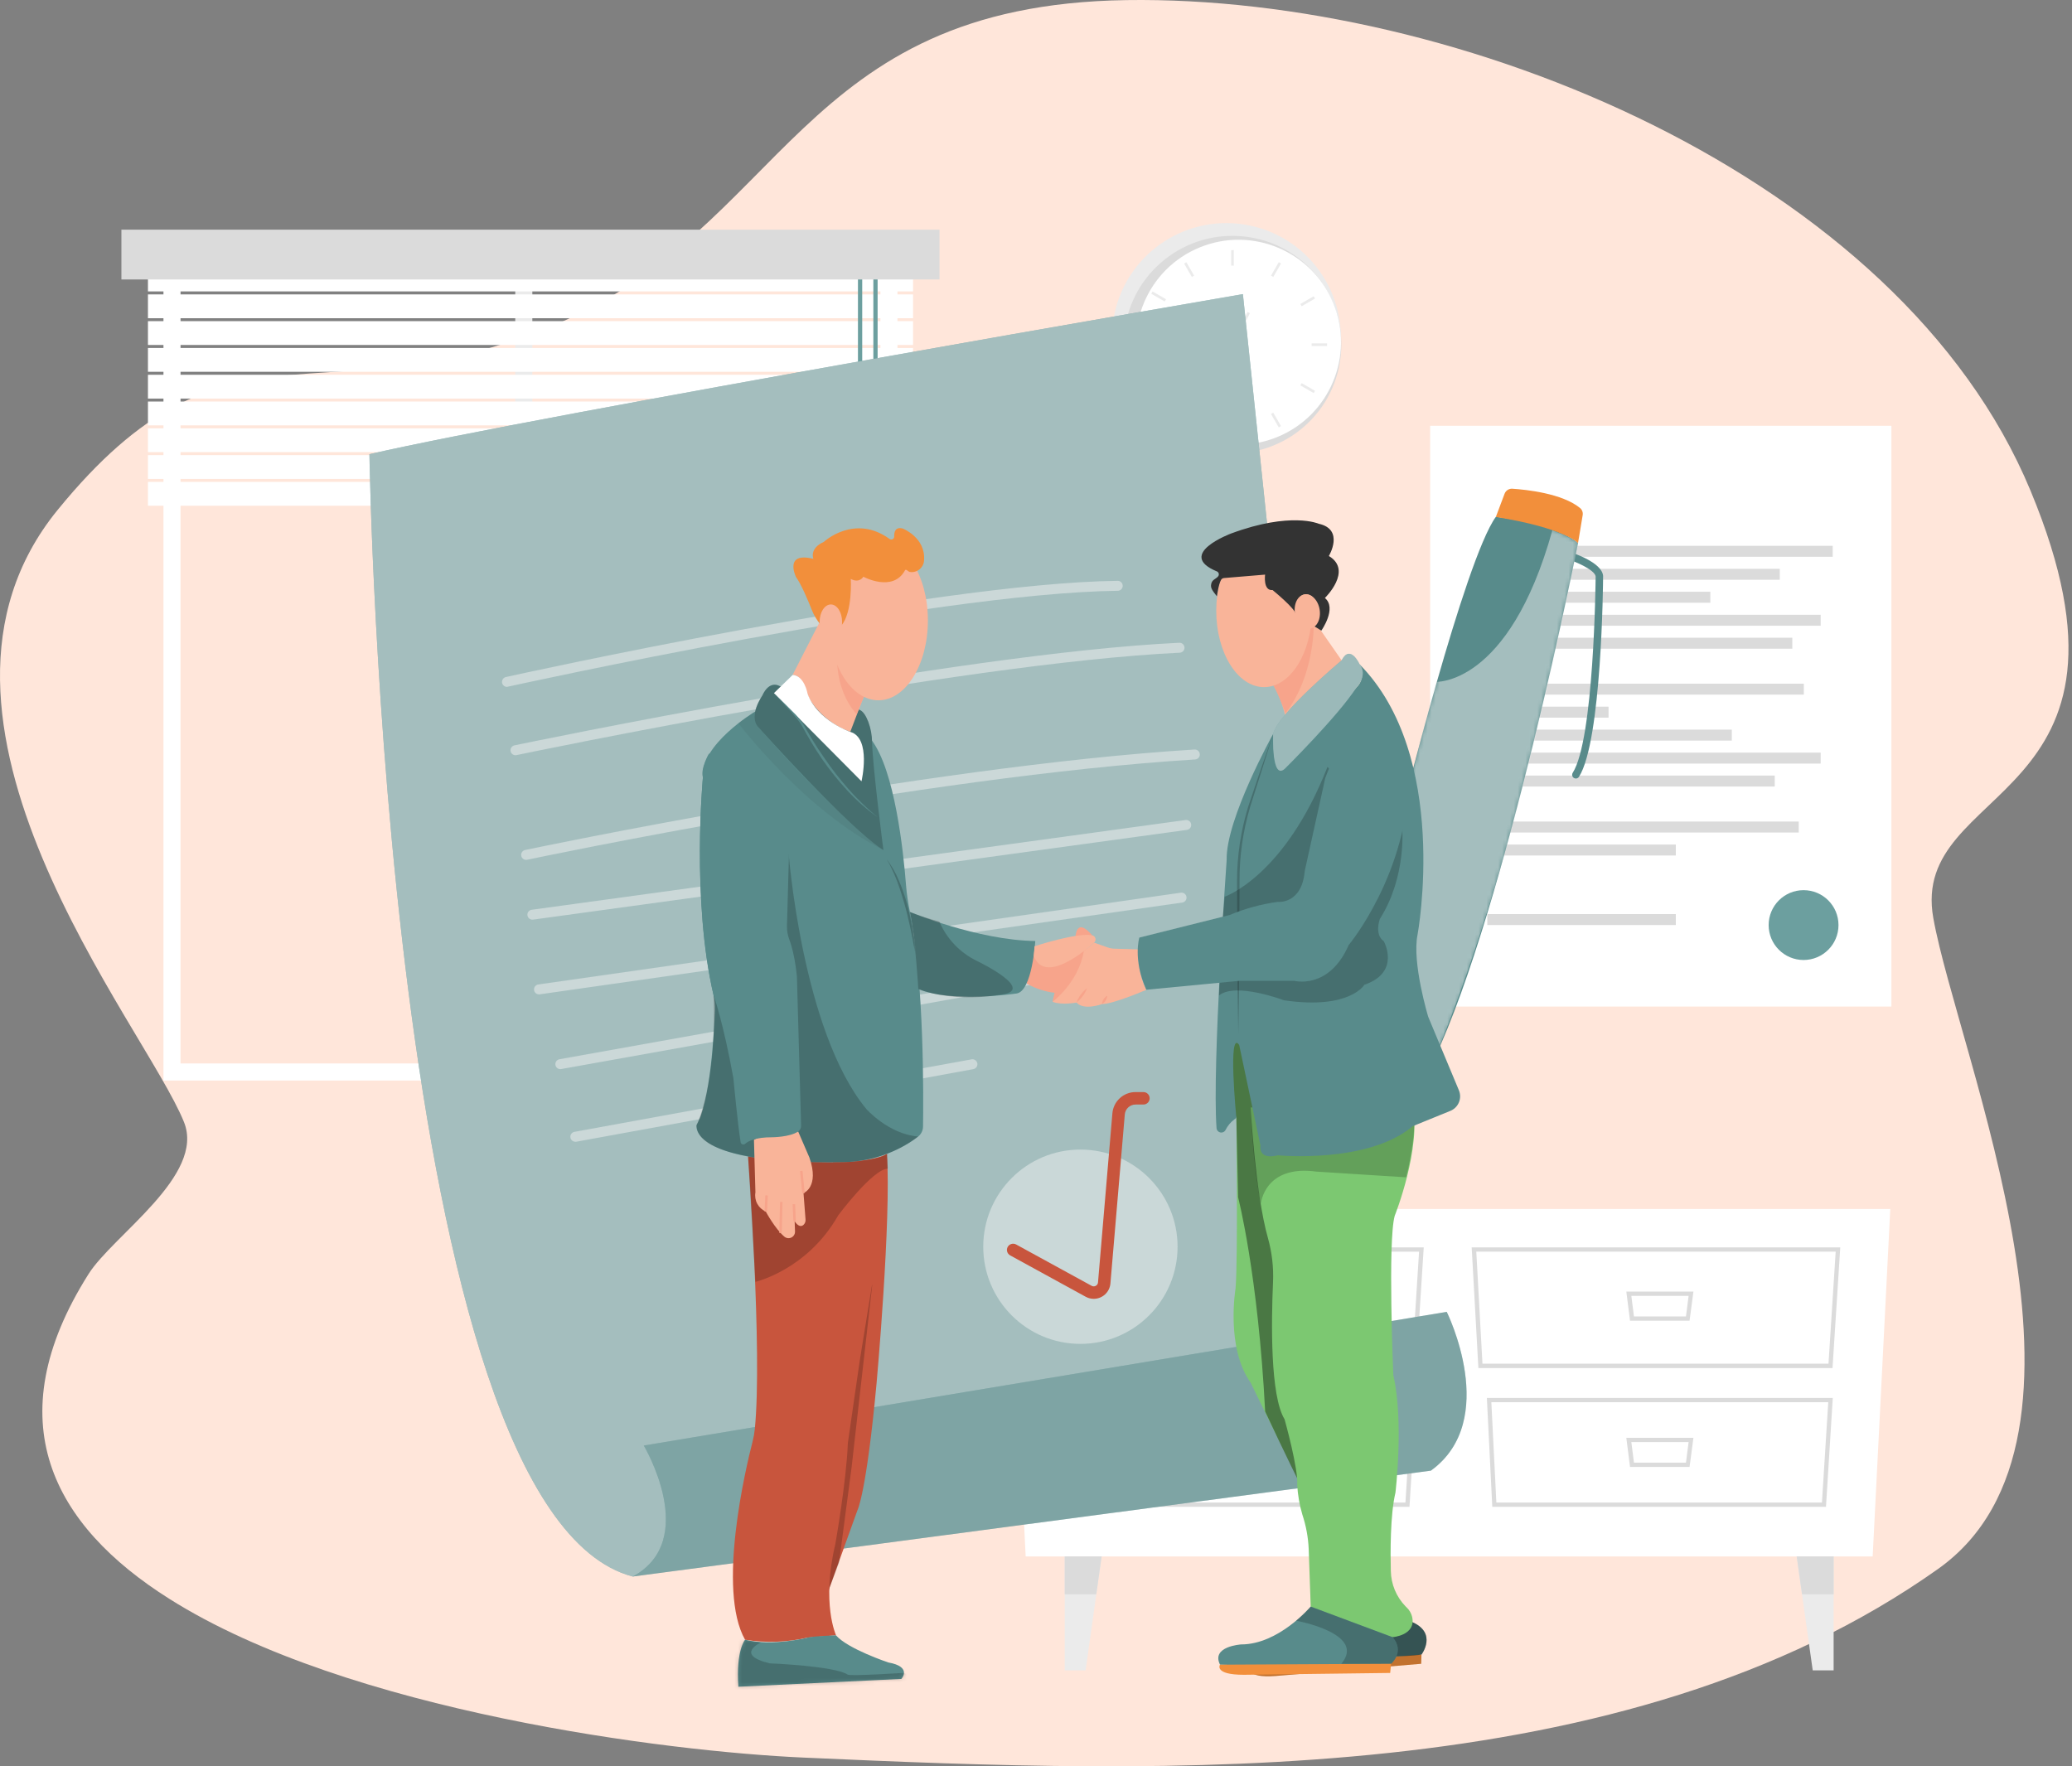 <?xml version="1.0" encoding="UTF-8"?> <svg xmlns="http://www.w3.org/2000/svg" width="529" height="451" viewBox="0 0 529 451" fill="none"><rect x="0" y="0" width="529" height="451" fill="#808080" stroke="none"/> <path d="M43.254 408.249C89.01 437.146 170.786 447.241 205.006 448.765C298.056 452.927 414.678 457.445 494.833 400.585C541.976 367.101 499.793 269.127 493.589 234.4C487.385 199.673 551.904 205.881 518.404 125.267C484.905 44.654 371.994 -1.212 287.634 0.024C203.275 1.26 200.788 58.313 141.23 83.117C81.673 107.921 58.101 76.936 14.681 130.246C-28.738 183.556 37.009 261.697 46.971 286.501C52.467 300.146 28.848 315.385 22.596 325.321C-1.058 362.761 13.5 389.495 43.254 408.249Z" fill="#FFE6DA"></path> <path d="M341.947 90.836C344.52 74.911 333.697 59.916 317.772 57.342C301.848 54.769 286.852 65.592 284.279 81.516C281.705 97.441 292.528 112.436 308.453 115.01C324.377 117.583 339.373 106.76 341.947 90.836Z" fill="#EBEBEB"></path> <path d="M342.081 92.495C344.559 77.35 334.289 63.063 319.143 60.586C303.998 58.108 289.711 68.378 287.234 83.523C284.756 98.669 295.026 112.956 310.172 115.433C325.317 117.911 339.604 107.641 342.081 92.495Z" fill="#DBDBDB"></path> <path d="M326.101 111.587C339.472 106.122 345.881 90.853 340.417 77.482C334.952 64.111 319.682 57.702 306.311 63.166C292.94 68.631 286.531 83.901 291.996 97.272C297.461 110.643 312.73 117.052 326.101 111.587Z" fill="white"></path> <path d="M315.002 63.862H314.335V67.815H315.002V63.862Z" fill="#EBEBEB"></path> <path d="M302.895 66.959L302.317 67.292L304.293 70.716L304.871 70.382L302.895 66.959Z" fill="#EBEBEB"></path> <path d="M294.26 74.429L293.927 75.007L297.365 76.983L297.698 76.405L294.26 74.429Z" fill="#EBEBEB"></path> <path d="M294.484 87.679H290.531V88.346H294.484V87.679Z" fill="#EBEBEB"></path> <path d="M297.028 97.838L293.604 99.815L293.938 100.392L297.361 98.415L297.028 97.838Z" fill="#EBEBEB"></path> <path d="M304.286 105.323L302.311 108.748L302.889 109.081L304.864 105.656L304.286 105.323Z" fill="#EBEBEB"></path> <path d="M315.002 108.209H314.335V112.163H315.002V108.209Z" fill="#EBEBEB"></path> <path d="M325.071 105.364L324.493 105.698L326.47 109.121L327.047 108.788L325.071 105.364Z" fill="#EBEBEB"></path> <path d="M332.322 97.823L331.988 98.401L335.401 100.372L335.734 99.794L332.322 97.823Z" fill="#EBEBEB"></path> <path d="M338.819 87.679H334.866V88.346H338.819V87.679Z" fill="#EBEBEB"></path> <path d="M335.403 75.642L331.99 77.612L332.324 78.19L335.737 76.219L335.403 75.642Z" fill="#EBEBEB"></path> <path d="M326.48 66.949L324.505 70.374L325.083 70.707L327.058 67.282L326.48 66.949Z" fill="#EBEBEB"></path> <path d="M318.527 79.652L307.105 102.108L307.7 102.41L319.122 79.955L318.527 79.652Z" fill="#EBEBEB"></path> <path d="M313.337 79.061L312.473 79.234L317.343 103.56L318.207 103.387L313.337 79.061Z" fill="#DBDBDB"></path> <path d="M229.129 275.899H41.734V59.493H229.129V275.899ZM46.091 271.536H224.778V63.862H46.091V271.536Z" fill="white"></path> <path d="M135.912 65.007H131.549V273.721H135.912V65.007Z" fill="#EBEBEB"></path> <path d="M233.106 68.323H37.775V74.406H233.106V68.323Z" fill="white"></path> <path d="M233.106 75.171H37.775V81.254H233.106V75.171Z" fill="white"></path> <path d="M233.106 82H37.775V88.083H233.106V82Z" fill="white"></path> <path d="M233.106 88.848H37.775V94.93H233.106V88.848Z" fill="white"></path> <path d="M233.106 95.689H37.775V101.772H233.106V95.689Z" fill="white"></path> <path d="M233.106 102.524H37.775V108.607H233.106V102.524Z" fill="white"></path> <path d="M233.106 109.366H37.775V115.449H233.106V109.366Z" fill="white"></path> <path d="M233.106 116.208H37.775V122.29H233.106V116.208Z" fill="white"></path> <path d="M233.106 123.043H37.775V129.126H233.106V123.043Z" fill="white"></path> <path d="M220.133 67.093H219.044V207.234H220.133V67.093Z" fill="#6C9F9F"></path> <path d="M221.522 212.319H217.649L218.616 206.75H220.549L221.522 212.319Z" fill="#6C9F9F"></path> <path d="M224.062 67.093H222.973V269.823H224.062V67.093Z" fill="#6C9F9F"></path> <path d="M225.451 273.917H221.59L222.55 268.348H224.49L225.451 273.917Z" fill="#6C9F9F"></path> <path d="M239.868 58.642H30.995V71.359H239.868V58.642Z" fill="#DBDBDB"></path> <path d="M482.888 108.724H365.132V257.009H482.888V108.724Z" fill="white"></path> <path d="M467.908 139.364H379.721V142.166H467.908V139.364Z" fill="#DBDBDB"></path> <path d="M454.39 145.232H379.721V148.035H454.39V145.232Z" fill="#DBDBDB"></path> <path d="M436.668 151.094H379.721V153.897H436.668V151.094Z" fill="#DBDBDB"></path> <path d="M464.83 156.969H379.721V159.771H464.83V156.969Z" fill="#DBDBDB"></path> <path d="M457.591 162.831H379.721V165.634H457.591V162.831Z" fill="#DBDBDB"></path> <path d="M460.528 174.562H379.721V177.365H460.528V174.562Z" fill="#DBDBDB"></path> <path d="M410.679 180.437H379.721V183.24H410.679V180.437Z" fill="#DBDBDB"></path> <path d="M442.145 186.299H379.721V189.102H442.145V186.299Z" fill="#DBDBDB"></path> <path d="M464.83 192.168H379.721V194.97H464.83V192.168Z" fill="#DBDBDB"></path> <path d="M453.105 198.03H379.721V200.833H453.105V198.03Z" fill="#DBDBDB"></path> <path d="M459.237 209.767H379.721V212.57H459.237V209.767Z" fill="#DBDBDB"></path> <path d="M427.856 215.635H379.721V218.438H427.856V215.635Z" fill="#DBDBDB"></path> <path d="M427.856 233.394H379.721V236.197H427.856V233.394Z" fill="#DBDBDB"></path> <path d="M460.467 245.119C465.391 245.119 469.383 241.127 469.383 236.203C469.383 231.279 465.391 227.287 460.467 227.287C455.543 227.287 451.551 231.279 451.551 236.203C451.551 241.127 455.543 245.119 460.467 245.119Z" fill="#6C9F9F"></path> <path d="M261.867 397.412H478.109L482.607 308.693H257.37L261.867 397.412Z" fill="white"></path> <path d="M467.859 349.308H377.445L375.731 318.503H469.836L467.859 349.308ZM378.485 348.194H466.831L468.667 319.58H376.912L378.485 348.194Z" fill="#DBDBDB"></path> <path d="M466.188 384.739H380.994L379.611 356.938H467.926L466.188 384.739ZM382.034 383.644H465.16L466.769 358.028H380.755L382.034 383.644Z" fill="#DBDBDB"></path> <path d="M431.357 337.222H416.162L415.214 329.793H432.348L431.357 337.222ZM417.166 336.133H430.439L431.118 330.882H416.493L417.166 336.133Z" fill="#DBDBDB"></path> <path d="M431.357 374.557H416.162L415.214 367.122H432.348L431.357 374.557ZM417.166 373.461H430.439L431.118 368.211H416.493L417.166 373.461Z" fill="#DBDBDB"></path> <path d="M361.522 349.308H271.09L269.401 318.503H363.493L361.522 349.308ZM272.179 348.213H360.494L362.299 319.598H270.606L272.179 348.213Z" fill="#DBDBDB"></path> <path d="M359.851 384.739H274.657L273.274 356.938H361.589L359.851 384.739ZM275.697 383.644H358.823L360.433 358.028H274.418L275.697 383.644Z" fill="#DBDBDB"></path> <path d="M325.02 337.222H309.825L308.877 329.793H326.011L325.02 337.222ZM310.829 336.133H324.096L324.769 330.882H310.144L310.829 336.133Z" fill="#DBDBDB"></path> <path d="M325.02 374.557H309.825L308.877 367.122H326.011L325.02 374.557ZM310.829 373.461H324.096L324.769 368.211H310.144L310.829 373.461Z" fill="#DBDBDB"></path> <path d="M281.26 397.413L279.895 407.081L277.166 426.498H271.83V397.413H281.26Z" fill="#EBEBEB"></path> <path d="M281.26 397.413L279.895 407.081H271.83V397.413H281.26Z" fill="#DBDBDB"></path> <path d="M458.71 397.413L460.069 407.081L462.804 426.498H468.14V397.413H458.71Z" fill="#EBEBEB"></path> <path d="M458.71 397.413L460.069 407.081H468.14V397.413H458.71Z" fill="#DBDBDB"></path> <path d="M94.318 115.963C94.318 115.963 98.449 386.049 161.552 402.541L346.695 353.989L317.322 75.097C317.322 75.097 138.054 105.927 94.318 115.963Z" fill="#588B8B"></path> <path opacity="0.5" d="M94.318 115.963C94.318 115.963 98.449 386.049 161.552 402.541L346.695 353.989L317.322 75.097C317.322 75.097 138.054 105.927 94.318 115.963Z" fill="#F1F2F2"></path> <g opacity="0.5"> <path d="M143.072 272.986C142.752 272.989 142.442 272.872 142.205 272.657C141.968 272.442 141.821 272.146 141.792 271.827C141.764 271.509 141.856 271.191 142.051 270.937C142.246 270.684 142.53 270.513 142.845 270.459L300.97 242.108C301.294 242.067 301.621 242.152 301.884 242.345C302.147 242.539 302.326 242.826 302.383 243.147C302.441 243.468 302.372 243.799 302.193 244.072C302.013 244.344 301.735 244.537 301.417 244.611L143.298 272.962C143.224 272.979 143.148 272.987 143.072 272.986Z" fill="#F1F2F2"></path> </g> <g opacity="0.5"> <path d="M134.345 219.552C134.028 219.556 133.721 219.441 133.484 219.23C133.247 219.019 133.097 218.727 133.064 218.412C133.031 218.096 133.117 217.779 133.306 217.524C133.494 217.269 133.771 217.093 134.082 217.031C135.086 216.817 235.303 195.699 304.93 191.378C305.099 191.363 305.271 191.381 305.433 191.433C305.595 191.484 305.746 191.568 305.875 191.679C306.004 191.79 306.11 191.925 306.186 192.078C306.262 192.23 306.307 192.396 306.318 192.566C306.328 192.736 306.305 192.907 306.248 193.067C306.192 193.228 306.104 193.376 305.989 193.502C305.875 193.628 305.736 193.73 305.581 193.801C305.427 193.873 305.259 193.912 305.089 193.918C235.646 198.202 135.612 219.307 134.609 219.522C134.522 219.541 134.434 219.551 134.345 219.552Z" fill="#F1F2F2"></path> </g> <g opacity="0.5"> <path d="M135.979 234.814C135.647 234.831 135.322 234.717 135.073 234.496C134.824 234.276 134.672 233.966 134.65 233.634C134.627 233.303 134.736 232.975 134.953 232.723C135.17 232.471 135.477 232.314 135.808 232.286L302.654 209.382C302.821 209.355 302.991 209.362 303.156 209.403C303.32 209.443 303.475 209.516 303.61 209.617C303.746 209.717 303.861 209.844 303.947 209.99C304.033 210.135 304.09 210.297 304.113 210.464C304.136 210.632 304.126 210.802 304.082 210.966C304.039 211.13 303.963 211.283 303.859 211.417C303.756 211.551 303.627 211.663 303.48 211.746C303.333 211.829 303.17 211.883 303.002 211.903L136.157 234.802C136.098 234.812 136.039 234.816 135.979 234.814Z" fill="#F1F2F2"></path> </g> <g opacity="0.5"> <path d="M137.619 253.9C137.296 253.902 136.985 253.781 136.747 253.562C136.51 253.343 136.365 253.042 136.342 252.719C136.319 252.397 136.419 252.078 136.622 251.827C136.825 251.576 137.116 251.411 137.436 251.367L301.558 227.923C301.881 227.897 302.202 227.995 302.455 228.197C302.708 228.399 302.875 228.69 302.921 229.011C302.967 229.332 302.889 229.658 302.703 229.923C302.517 230.189 302.236 230.373 301.919 230.438L137.797 253.888L137.619 253.9Z" fill="#F1F2F2"></path> </g> <g opacity="0.5"> <path d="M146.866 291.522C146.552 291.517 146.25 291.396 146.02 291.182C145.79 290.968 145.647 290.676 145.619 290.363C145.591 290.05 145.68 289.738 145.868 289.487C146.056 289.235 146.331 289.062 146.639 289.001L248.075 270.478C248.402 270.427 248.736 270.507 249.005 270.699C249.275 270.891 249.459 271.18 249.519 271.506C249.579 271.832 249.509 272.168 249.325 272.443C249.141 272.718 248.857 272.911 248.534 272.98L147.117 291.522C147.033 291.529 146.949 291.529 146.866 291.522Z" fill="#F1F2F2"></path> </g> <g opacity="0.5"> <path d="M131.622 192.835C131.305 192.838 130.998 192.723 130.761 192.512C130.524 192.301 130.374 192.01 130.341 191.694C130.308 191.378 130.394 191.062 130.583 190.806C130.771 190.551 131.048 190.375 131.359 190.313C132.479 190.081 243.895 166.815 301.136 164.116H301.197C301.52 164.13 301.825 164.267 302.051 164.498C302.277 164.729 302.406 165.037 302.413 165.36C302.42 165.683 302.304 165.997 302.089 166.237C301.873 166.478 301.574 166.628 301.252 166.656C244.219 169.348 132.969 192.571 131.879 192.804C131.795 192.823 131.709 192.833 131.622 192.835Z" fill="#F1F2F2"></path> </g> <path d="M365.328 375.499L161.552 402.541C178.76 393.221 164.361 369.098 164.361 369.098L369.361 334.958C369.361 334.958 383.111 362.605 365.328 375.499Z" fill="#588B8B"></path> <path opacity="0.25" d="M365.328 375.499L161.552 402.541C178.76 393.221 164.361 369.098 164.361 369.098L369.361 334.958C369.361 334.958 383.111 362.605 365.328 375.499Z" fill="#F1F2F2"></path> <g opacity="0.5"> <path d="M129.438 175.382C129.124 175.382 128.822 175.266 128.589 175.056C128.356 174.847 128.208 174.559 128.174 174.248C128.14 173.936 128.222 173.623 128.404 173.369C128.587 173.114 128.856 172.935 129.162 172.867C130.245 172.628 237.8 148.842 285.366 148.304C285.704 148.304 286.027 148.438 286.266 148.677C286.505 148.915 286.639 149.239 286.639 149.577C286.639 149.914 286.505 150.238 286.266 150.477C286.027 150.715 285.704 150.849 285.366 150.849C238.063 151.388 130.765 175.113 129.682 175.327C129.603 175.355 129.521 175.373 129.438 175.382Z" fill="#F1F2F2"></path> </g> <path d="M402.338 198.783C402.157 198.782 401.979 198.732 401.824 198.636C401.613 198.499 401.463 198.284 401.408 198.038C401.353 197.792 401.397 197.534 401.531 197.32C406.953 188.796 407.369 148.891 407.381 147.172C407.167 145.568 402.522 143.439 399.426 142.49C399.305 142.454 399.193 142.394 399.096 142.314C398.998 142.234 398.918 142.136 398.858 142.025C398.799 141.914 398.762 141.792 398.749 141.667C398.737 141.541 398.75 141.415 398.786 141.294C398.823 141.174 398.883 141.061 398.963 140.964C399.043 140.867 399.141 140.786 399.252 140.727C399.363 140.667 399.485 140.63 399.61 140.618C399.735 140.606 399.862 140.618 399.983 140.655C401.482 141.107 408.972 143.561 409.284 147.025C409.287 147.055 409.287 147.086 409.284 147.117C409.284 148.83 408.941 189.206 403.134 198.33C403.051 198.467 402.934 198.58 402.795 198.659C402.656 198.739 402.499 198.781 402.338 198.783Z" fill="#588B8B"></path> <path d="M357.624 208.463C357.624 208.463 373.92 142.986 381.9 131.971C381.9 131.971 396.586 133.464 402.883 138.647C402.883 138.647 384.617 231.338 366.081 270.594L346.45 225.61L357.624 208.463Z" fill="#588B8B"></path> <mask id="mask0_74_2533" style="mask-type:luminance" maskUnits="userSpaceOnUse" x="346" y="131" width="57" height="140"> <path d="M357.624 208.463C357.624 208.463 373.92 142.986 381.9 131.971C381.9 131.971 396.586 133.464 402.883 138.647C402.883 138.647 384.617 231.338 366.081 270.594L346.45 225.61L357.624 208.463Z" fill="white"></path> </mask> <g mask="url(#mask0_74_2533)"> <path opacity="0.5" d="M366.35 174.109C366.35 174.109 385.161 175.474 396.335 135.398C396.335 135.398 400.423 136.763 402.877 138.672C402.877 138.672 388.974 216.095 366.075 270.618L356.284 234.636L360.916 196.194L366.35 174.109Z" fill="#F1F2F2"></path> </g> <path d="M381.9 131.995L384.133 126.066C384.282 125.67 384.553 125.332 384.908 125.102C385.263 124.872 385.682 124.761 386.104 124.787C389.671 125.019 398.838 125.974 403.403 129.713C403.666 129.933 403.866 130.219 403.983 130.541C404.1 130.864 404.13 131.211 404.07 131.549L402.883 138.672C402.883 138.672 399.628 134.865 381.9 131.995Z" fill="#F28F3B"></path> <path d="M274.565 239.36C274.565 239.36 274.633 233.908 278.849 238.816L274.565 239.36Z" fill="#F7A48B"></path> <path d="M268.721 255.791L269.676 251.385L271.591 253.3C271.038 253.899 270.443 254.457 269.81 254.971C269.437 255.265 269.07 255.534 268.721 255.791Z" fill="#F7A48B"></path> <path d="M262.21 251.183C262.21 251.183 267.767 254.628 274.082 253.288C274.082 253.288 278.678 250.228 277.527 242.187L271.212 240.492L260.687 244.293L262.21 251.183Z" fill="#F7A48B"></path> <path d="M211.56 406.035L218.903 385.645C218.903 385.645 221.174 381.49 223.799 353.169C223.799 353.169 227.574 311.441 226.442 294.637C226.442 294.637 223.419 296.711 212.655 296.711L207.178 403.012L211.56 406.035Z" fill="#C8553D"></path> <path opacity="0.2" d="M222.697 328.055L217.416 374.691L214.204 399.046L211.56 406.035L210.428 388.662L217.227 331.451L222.697 328.055Z" fill="black"></path> <path d="M190.98 295.2C190.98 295.2 194.689 345.03 192.712 364.857C192.605 365.941 192.415 367.015 192.143 368.07C190.411 374.801 183.007 405.931 190.222 418.683C195.558 419.543 201.01 419.352 206.273 418.12L213.451 417.551C213.451 417.551 209.669 409.431 213.261 394.298C213.261 394.298 216.094 378.246 216.468 368.431L219.491 347.472L224.386 317.26L226.467 294.619C226.467 294.619 222.887 298.976 190.98 295.2Z" fill="#C8553D"></path> <path opacity="0.2" d="M190.98 295.2L192.865 327.296C192.865 327.296 206.083 324.279 214.014 310.303C214.014 310.303 222.887 298.413 226.663 298.413L226.479 294.637C226.479 294.637 221.192 299.165 190.98 295.2Z" fill="black"></path> <path d="M192.688 181.746C192.688 181.746 178.65 190.197 179.464 198.513C179.464 198.513 176.477 229.019 182.162 254.053C182.454 255.308 182.58 256.596 182.536 257.884C182.303 263.838 181.312 281.505 177.83 287.257C177.83 287.257 175.48 297.538 215.391 296.73C221.294 296.637 227.061 294.945 232.078 291.834C232.895 291.327 233.681 290.774 234.434 290.176C234.813 289.871 235.12 289.485 235.332 289.047C235.543 288.609 235.655 288.129 235.658 287.643C235.768 280.618 235.982 250.559 232.305 232.831C231.832 230.569 231.5 228.28 231.313 225.977C230.659 217.526 228.456 196.604 222.422 188.833L192.688 181.746Z" fill="#588B8B"></path> <path d="M341.401 409.352C341.401 409.352 333.979 419.577 324.371 420.262C324.371 420.262 316.673 421.278 319.347 425.801C319.347 425.801 353.616 424.534 362.911 422.465C362.911 422.465 367.066 416.958 360.463 414.137L341.401 409.352Z" fill="#588B8B"></path> <path d="M319.347 425.8C319.347 425.8 317.891 428.493 325.626 427.942L362.844 424.821L362.911 422.465L319.347 425.8Z" fill="#F28F3B"></path> <path opacity="0.2" d="M319.347 425.8C319.347 425.8 317.891 428.493 325.626 427.942L362.844 424.821L362.911 422.465L319.347 425.8Z" fill="black"></path> <path opacity="0.4" d="M337.791 413.188C337.791 413.188 356.149 414.547 350.164 422.747C350.164 422.747 358.291 423.267 362.942 422.465C362.942 422.465 367.097 416.958 360.494 414.137L341.408 409.352L337.791 413.188Z" fill="black"></path> <path d="M315.651 285.36C315.651 285.36 316.092 321.287 315.449 328.991C315.449 328.991 312.885 344.07 319.304 353.053L332.455 379.978L329.567 286.29L321.55 261.91L312.561 263.514C312.561 263.514 311.043 279.595 315.651 285.36Z" fill="#7CC871"></path> <path opacity="0.4" d="M316.098 305.701C316.098 305.701 321.189 325.326 323.007 360.408C323.007 360.408 329.004 373.259 332.455 379.99L329.567 286.302L321.55 261.91L312.561 263.514C312.561 263.514 311.208 277.913 315.651 285.342L316.098 305.701Z" fill="black"></path> <path d="M319.304 282.784C319.304 282.784 320.492 304.746 323.717 316.122C324.746 319.785 325.184 323.588 325.014 327.388C324.561 337.583 324.286 356.412 327.963 362.391C327.963 362.391 331.543 375.156 331.182 379.158C331.338 381.719 331.779 384.254 332.498 386.716C333.442 389.547 333.988 392.497 334.12 395.479L334.64 410.208C334.64 410.208 341.91 421.658 355.544 418.023C355.544 418.023 361.59 417.576 360.531 412.839C360.304 411.899 359.803 411.048 359.093 410.392L358.83 410.135C356.49 407.715 355.154 404.498 355.091 401.133C354.974 396.55 354.913 386.814 356.272 381.116C356.272 381.116 358.45 362.942 355.727 351.131C355.727 351.131 354.271 316.777 356.088 310.419C356.088 310.419 362.997 293.15 360.635 281.884L319.304 282.784Z" fill="#7CC871"></path> <path opacity="0.2" d="M321.911 307.335C321.911 307.335 322.823 297.336 336.09 299.153L358.989 300.609C358.989 300.609 362.263 288.248 360.629 281.89L319.304 282.784C319.304 282.784 319.733 296.974 321.911 307.335Z" fill="black"></path> <path opacity="0.2" d="M201.279 217.184C201.279 217.184 204.682 263.122 221.18 283.163C221.18 283.163 226.834 289.589 234.434 290.194C228.934 294.316 222.275 296.601 215.403 296.724C215.403 296.724 177.708 298.021 177.842 287.251C177.842 287.251 183.105 276.75 182.175 254.053L190.13 233.406L201.279 217.184Z" fill="black"></path> <path opacity="0.2" d="M226.357 219.368C227.627 221.024 228.673 222.841 229.465 224.772C230.295 226.684 230.986 228.654 231.534 230.665C232.091 232.679 232.538 234.722 232.874 236.784C233.039 237.812 233.174 238.84 233.314 239.844C233.455 240.848 233.516 241.912 233.584 242.946C233.37 241.931 233.198 240.909 233.008 239.887L232.397 236.827C231.938 234.814 231.497 232.794 230.922 230.812C230.347 228.829 229.747 226.859 229.013 224.931C228.645 223.964 228.254 223.009 227.789 222.079C227.377 221.142 226.898 220.236 226.357 219.368Z" fill="black"></path> <path opacity="0.05" d="M192.688 181.746L188.465 184.61C188.465 184.61 205.502 207.099 225.543 217.043C225.543 217.043 212.453 207.368 193.508 185.559C193.106 185.019 192.826 184.399 192.684 183.741C192.543 183.084 192.544 182.403 192.688 181.746Z" fill="black"></path> <path d="M232.299 232.849C232.299 232.849 249.574 240.076 264.315 240.272C264.315 240.272 263.55 253.123 259.53 253.674C259.53 253.674 242.873 256.158 234.44 252.523C234.453 252.523 233.975 240.364 232.299 232.849Z" fill="#588B8B"></path> <path opacity="0.2" d="M239.813 235.291C241.719 239.751 245.191 243.36 249.574 245.437C249.574 245.437 265.484 253.098 254.934 254.053C254.934 254.053 244.023 256.158 234.453 252.523C234.453 252.523 233.779 240.364 232.299 232.849C234.755 233.806 237.264 234.621 239.813 235.291Z" fill="black"></path> <path d="M264.126 241.612C264.126 241.612 274.975 238.039 278.855 238.816C279.051 238.858 279.231 238.955 279.376 239.094C279.52 239.233 279.623 239.409 279.673 239.603C279.723 239.797 279.718 240.001 279.659 240.193C279.6 240.385 279.489 240.556 279.339 240.688C276.377 243.326 266.684 251.207 263.936 244.097L264.126 241.612Z" fill="#F9B499"></path> <path d="M268.721 255.791C268.721 255.791 275.367 250.895 276.707 242.867L279.338 240.7L282.833 241.924C283.378 242.114 283.95 242.219 284.528 242.236L290.549 242.402C290.549 242.402 290.274 248.093 292.654 252.737C292.654 252.737 284.228 256.378 281.358 256.378C281.358 256.378 276.762 258.098 274.847 255.993C274.847 255.968 271.212 256.733 268.721 255.791Z" fill="#F9B499"></path> <path d="M274.847 255.969C275.103 255.248 275.468 254.571 275.93 253.962C276.374 253.339 276.913 252.79 277.527 252.334C276.995 253.774 276.065 255.034 274.847 255.969Z" fill="#F7A48B"></path> <path d="M281.358 256.354C281.379 255.917 281.518 255.494 281.762 255.13C281.985 254.755 282.31 254.449 282.698 254.249C282.667 254.684 282.529 255.104 282.295 255.471C282.061 255.839 281.739 256.142 281.358 256.354Z" fill="#F7A48B"></path> <path d="M325.057 187.382C325.057 187.382 312.934 209.155 313.179 219.552C313.179 219.552 309.434 272.179 310.596 288.089C310.622 288.333 310.721 288.563 310.879 288.75C311.037 288.938 311.248 289.073 311.484 289.139C311.72 289.205 311.971 289.198 312.203 289.12C312.435 289.042 312.639 288.896 312.787 288.701C312.833 288.631 312.874 288.557 312.91 288.481C313.429 287.455 314.174 286.56 315.088 285.862L315.651 285.409C315.651 285.409 313.424 262.602 316.373 266.806L321.813 292.538C321.813 292.538 321.073 296.247 326.268 294.986C326.268 294.986 349.277 297.213 360.659 287.563L370.279 283.647C370.767 283.45 371.21 283.158 371.585 282.79C371.96 282.421 372.259 281.982 372.464 281.498C372.669 281.013 372.777 280.494 372.781 279.968C372.785 279.442 372.686 278.92 372.488 278.433L364.643 259.64C364.643 259.64 360.433 245.786 361.92 238.614C361.92 238.614 370.334 193.086 347.074 169.581C347.074 169.581 349.057 172.8 346.334 175.523C346.334 175.523 333.789 190.864 327.847 196.06C327.847 196.047 325.057 200.001 325.057 187.382Z" fill="#588B8B"></path> <path opacity="0.2" d="M316.147 264.083C316.018 257.59 315.957 251.091 315.902 244.593L315.829 225.108C315.805 218.571 316.781 212.068 318.723 205.826C320.763 199.65 322.874 193.502 325.057 187.382L322.144 196.684C321.165 199.78 320.149 202.877 319.194 205.967C317.338 212.176 316.418 218.628 316.465 225.108L316.373 244.593C316.373 251.091 316.281 257.59 316.147 264.083Z" fill="black"></path> <path opacity="0.2" d="M312.188 234.147L312.683 228.951C312.683 228.951 328 223.756 338.911 195.821L347.325 204.235L357.985 211.119C357.985 211.119 359.209 223.738 352.294 234.624C352.294 234.624 350.813 238.583 353.285 240.315C353.285 240.315 357.74 248.233 348.335 251.446C348.335 251.446 344.627 257.878 327.798 255.405C327.798 255.405 315.431 250.706 311.221 254.182L312.188 234.147Z" fill="black"></path> <path d="M192.492 291.045L192.865 304.452C192.688 305.447 192.853 306.472 193.333 307.361C193.813 308.25 194.58 308.95 195.509 309.348C195.509 309.348 197.846 313.723 200.276 315.78C200.524 315.98 200.825 316.105 201.143 316.138C201.461 316.172 201.781 316.113 202.066 315.969C202.351 315.825 202.588 315.602 202.75 315.326C202.911 315.05 202.989 314.734 202.974 314.415L202.877 311.802C202.877 311.802 203.984 313.748 205.135 312.757C205.323 312.581 205.469 312.364 205.56 312.123C205.651 311.883 205.686 311.624 205.661 311.367L205.141 304.636C205.141 304.636 209.284 303.131 206.652 295.567L203.776 288.903C203.776 288.903 202.901 288.952 197.241 289.907C197.253 289.907 194.187 289.913 192.492 291.045Z" fill="#F9B499"></path> <path d="M195.39 305.209L195.203 309.359L195.839 309.388L196.026 305.237L195.39 305.209Z" fill="#F7A48B"></path> <path d="M199.145 306.888L198.959 314.816L199.595 314.831L199.781 306.903L199.145 306.888Z" fill="#F7A48B"></path> <path d="M203.003 307.461L202.367 307.488L202.556 311.829L203.192 311.801L203.003 307.461Z" fill="#F7A48B"></path> <path d="M204.889 298.949L204.256 299.012L204.822 304.675L205.455 304.612L204.889 298.949Z" fill="#F7A48B"></path> <path d="M190.222 418.683C190.222 418.683 187.853 421.382 188.514 430.683L230.126 428.689C230.126 428.689 233.002 425.592 226.803 424.485C226.803 424.485 216.431 421.027 213.426 417.551C213.426 417.551 207.839 417.735 206.248 418.12C206.273 418.12 197.467 420.403 190.222 418.683Z" fill="#588B8B"></path> <mask id="mask1_74_2533" style="mask-type:luminance" maskUnits="userSpaceOnUse" x="188" y="417" width="43" height="14"> <path d="M190.222 418.683C190.222 418.683 187.853 421.382 188.514 430.683L230.126 428.689C230.126 428.689 233.002 425.592 226.803 424.485C226.803 424.485 216.431 421.027 213.426 417.551C213.426 417.551 207.839 417.735 206.248 418.12C206.273 418.12 197.467 420.403 190.222 418.683Z" fill="white"></path> </mask> <g mask="url(#mask1_74_2533)"> <path opacity="0.2" d="M194.273 419.387C194.273 419.387 187.407 422.49 196.488 424.705C196.488 424.705 213.096 425.366 216.419 427.581C217.086 428.028 230.812 427.14 230.812 427.14L233.259 428.248L221.957 438.21L185.418 434.667L181.875 421.627L188.074 417.196L190.222 418.708L194.273 419.387Z" fill="black"></path> </g> <path d="M334.633 410.208C334.633 410.208 326.501 419.877 316.887 419.877C316.887 419.877 309.134 420.348 311.484 425.048C311.484 425.048 345.752 426.222 355.17 424.815C355.17 424.815 358.744 421.798 355.55 418.022L334.633 410.208Z" fill="#588B8B"></path> <path d="M311.477 425.047C311.477 425.047 309.831 427.63 317.597 427.63L354.925 427.159L355.158 424.815L311.477 425.047Z" fill="#F28F3B"></path> <path opacity="0.2" d="M330.907 413.812C330.907 413.812 349.02 417.086 342.442 424.827C342.442 424.827 351.082 424.864 355.158 424.827C355.158 424.827 358.738 421.841 355.537 418.035L334.633 410.22C334.138 410.771 333.593 411.34 333 411.915C332.284 412.607 331.58 413.237 330.907 413.812Z" fill="black"></path> <path opacity="0.5" d="M275.838 343.14C289.539 343.14 300.646 332.033 300.646 318.332C300.646 304.63 289.539 293.523 275.838 293.523C262.137 293.523 251.03 304.63 251.03 318.332C251.03 332.033 262.137 343.14 275.838 343.14Z" fill="#F1F2F2"></path> <path d="M279.241 331.635C278.524 331.634 277.819 331.453 277.191 331.109L257.902 320.54C257.533 320.338 257.259 319.998 257.141 319.594C257.023 319.19 257.07 318.756 257.272 318.386C257.474 318.017 257.814 317.743 258.218 317.625C258.622 317.507 259.057 317.554 259.426 317.756L278.714 328.318C278.874 328.406 279.053 328.451 279.235 328.451C279.416 328.451 279.595 328.406 279.755 328.318C279.917 328.235 280.055 328.111 280.156 327.959C280.257 327.807 280.317 327.631 280.33 327.449L284.002 284.289C284.12 282.801 284.798 281.412 285.897 280.402C286.997 279.392 288.438 278.835 289.931 278.843H291.926C292.348 278.843 292.753 279.01 293.051 279.309C293.35 279.607 293.517 280.012 293.517 280.434C293.517 280.856 293.35 281.261 293.051 281.559C292.753 281.857 292.348 282.025 291.926 282.025H289.931C289.236 282.021 288.566 282.28 288.054 282.75C287.542 283.22 287.227 283.866 287.171 284.558L283.5 327.719C283.408 328.79 282.916 329.787 282.122 330.513C281.329 331.238 280.291 331.639 279.216 331.635H279.241Z" fill="#C8553D"></path> <path d="M324.2 173.583C324.2 173.583 326.844 176.379 328.398 183.986L343.17 169.526L336.023 159.263L324.2 173.583Z" fill="#F9B499"></path> <path d="M325.057 187.382C325.057 187.382 324.536 199.407 328.024 196.292C328.024 196.292 341.873 182.566 346.334 175.486C346.334 175.486 349.393 172.377 347.074 169.544C347.074 169.544 344.724 164.385 342.552 168.583C342.552 168.608 326.219 182.217 325.057 187.382Z" fill="#588B8B"></path> <path opacity="0.4" d="M325.057 187.382C325.057 187.382 324.536 199.407 328.024 196.292C328.024 196.292 341.873 182.566 346.334 175.486C346.334 175.486 349.393 172.377 347.074 169.544C347.074 169.544 344.724 164.385 342.552 168.583C342.552 168.608 326.219 182.217 325.057 187.382Z" fill="white"></path> <path d="M328.184 182.156C328.184 182.156 325.944 175.78 324.2 173.589L335.411 159.104C335.411 159.104 335.815 172.206 328.184 182.156Z" fill="#F7A48B"></path> <path d="M322.725 175.449C329.467 175.449 334.933 166.712 334.933 155.935C334.933 145.157 329.467 136.42 322.725 136.42C315.983 136.42 310.517 145.157 310.517 155.935C310.517 166.712 315.983 175.449 322.725 175.449Z" fill="#F9B499"></path> <path d="M338.36 198.629C343.751 184.194 349.834 184.022 354.118 186.642C355.906 187.774 357.37 189.35 358.37 191.215C359.369 193.081 359.869 195.173 359.821 197.289C359.631 223.04 344.327 241.312 344.327 241.312C339.29 252.823 330.417 250.43 330.417 250.43H316.532L292.667 252.713C289.166 244.929 290.886 239.397 290.886 239.397L313.926 233.639C317.841 231.992 321.956 230.865 326.164 230.285C326.164 230.285 332.4 231.001 333.116 222.367L338.36 198.629Z" fill="#588B8B"></path> <path d="M199.095 175.205C199.095 175.205 196.506 173.43 194.597 177.652C194.597 177.652 191.054 182.695 193.508 185.559C193.508 185.559 217.086 211.872 225.543 217.043C225.543 217.043 222.826 196.237 222.648 189.438C222.622 187.687 222.297 185.953 221.688 184.31C221.125 182.848 220.323 181.44 219.27 181.196L199.095 175.205Z" fill="#588B8B"></path> <path opacity="0.2" d="M199.095 175.205C199.095 175.205 196.506 173.43 194.597 177.652C194.597 177.652 191.054 182.695 193.508 185.559C193.508 185.559 217.086 211.872 225.543 217.043C225.543 217.043 222.826 196.237 222.648 189.438C222.622 187.687 222.297 185.953 221.688 184.31C221.125 182.848 220.323 181.44 219.27 181.196L199.095 175.205Z" fill="black"></path> <path d="M220.525 177.854L217.086 186.85C213.011 185.406 209.503 182.698 207.075 179.121C206.537 178.312 206.124 177.427 205.851 176.496C205.361 174.899 204.26 172.243 202.35 172.341L209.284 158.786C209.284 158.786 211.805 163.48 212.343 163.07C212.343 163.07 212.894 172.567 220.525 177.854Z" fill="#F9B499"></path> <path d="M202.369 172.341L197.595 176.973L219.95 199.492C219.95 199.492 222.532 188.428 217.086 186.874C217.086 186.874 208.635 183.949 206.181 177.132C206.181 177.108 205.385 172.518 202.369 172.341Z" fill="white"></path> <path d="M224.178 208.733C221.33 206.722 218.703 204.417 216.339 201.855C213.969 199.299 211.786 196.575 209.81 193.704C208.831 192.259 207.888 190.797 206.995 189.298C206.548 188.551 206.114 187.798 205.685 187.04C205.257 186.281 204.878 185.497 204.419 184.782C203.435 183.367 202.322 182.045 201.096 180.834C199.927 179.549 198.746 178.277 197.595 176.973C198.85 178.197 200.08 179.421 201.316 180.645L203.152 182.481C203.765 183.114 204.324 183.798 204.822 184.524C205.33 185.253 205.734 186.036 206.163 186.776C206.591 187.517 207.032 188.276 207.484 189.01C208.384 190.491 209.32 191.935 210.33 193.355C212.272 196.219 214.398 198.954 216.694 201.543L217.557 202.509L218.45 203.452C219.062 204.064 219.674 204.676 220.286 205.288C220.898 205.9 221.553 206.463 222.183 207.056C222.814 207.65 223.517 208.164 224.178 208.733Z" fill="#588B8B"></path> <path d="M189.09 291.657C189.11 291.779 189.164 291.893 189.243 291.988C189.323 292.082 189.427 292.153 189.544 292.194C189.661 292.235 189.787 292.243 189.908 292.219C190.029 292.194 190.142 292.138 190.234 292.055C191.133 291.271 193.043 290.384 197.063 290.384C197.063 290.384 201.598 290.384 203.794 288.903C204.033 288.735 204.225 288.51 204.353 288.248C204.482 287.986 204.542 287.695 204.529 287.404L203.464 249.464C203.464 249.464 203.036 243.956 201.53 239.924C201.103 238.813 200.895 237.631 200.918 236.442L201.677 209.388C201.677 209.388 201.408 185.938 180.957 192.486C180.957 192.486 178.778 196.298 179.458 198.483C179.458 198.483 176.545 230.236 182.156 254.023C182.156 254.023 184.641 260.913 187.229 275.226C187.254 275.257 188.331 287.104 189.09 291.657Z" fill="#588B8B"></path> <path d="M218.683 182.358L221.076 176.765L213.892 165.585C213.892 165.585 212.343 175.088 218.683 182.358Z" fill="#F7A48B"></path> <path d="M224.264 178.809C231.243 178.809 236.901 169.68 236.901 158.419C236.901 147.158 231.243 138.029 224.264 138.029C217.285 138.029 211.627 147.158 211.627 158.419C211.627 169.68 217.285 178.809 224.264 178.809Z" fill="#F9B499"></path> <path d="M207.246 155.696C206.279 153.248 204.578 149.216 203.231 147.343C203.231 147.343 200.019 140.807 207.662 142.692C207.662 142.692 206.554 140.03 210.324 138.366C210.324 138.366 218.095 131.096 227.115 137.613C227.227 137.695 227.36 137.744 227.498 137.755C227.636 137.766 227.775 137.738 227.898 137.674C228.021 137.611 228.125 137.514 228.196 137.395C228.267 137.276 228.304 137.14 228.303 137.001C228.254 135.777 228.609 134.456 230.493 134.957C230.493 134.957 236.38 137.258 235.921 143.115C235.893 143.555 235.773 143.986 235.568 144.377C235.363 144.769 235.079 145.113 234.733 145.388C234.387 145.663 233.987 145.863 233.56 145.974C233.132 146.085 232.686 146.105 232.25 146.033C231.876 145.96 231.289 145.183 231.069 145.599C227.966 151.357 220.427 147.257 220.427 147.257C220.427 147.257 219.429 149.032 217.214 147.814C217.214 147.814 217.716 156.253 214.834 159.686C214.834 159.686 214.834 153.456 211.278 154.949C209.516 155.69 209.339 157.777 209.608 159.588C209.608 159.619 209.571 159.588 209.479 159.459C208.536 158.334 207.782 157.063 207.246 155.696Z" fill="#F28F3B"></path> <path d="M212.123 163.235C213.708 163.235 214.993 161.243 214.993 158.786C214.993 156.329 213.708 154.337 212.123 154.337C210.538 154.337 209.253 156.329 209.253 158.786C209.253 161.243 210.538 163.235 212.123 163.235Z" fill="#F9B499"></path> <path d="M310.688 152.257C310.688 152.257 311.08 149.228 311.753 148.053C311.828 147.922 311.935 147.811 312.063 147.731C312.191 147.651 312.337 147.604 312.487 147.594L322.988 146.719C322.988 146.719 322.425 150.892 324.904 150.666C324.904 150.666 330.772 155.445 330.772 156.785C330.772 156.785 330.589 152.079 333.22 151.749C333.768 151.693 334.318 151.838 334.768 152.156C335.218 152.475 335.537 152.945 335.668 153.481C335.946 154.487 336.022 155.538 335.891 156.574C335.759 157.61 335.424 158.609 334.903 159.514L337.35 161.014C337.35 161.014 341.414 155.28 338.256 152.685C338.256 152.685 345.477 145.691 339.272 141.964C339.272 141.964 343.335 135.196 336.677 133.727C336.677 133.727 329.567 130.57 314.335 136.212C314.335 136.212 300.01 141.517 310.725 145.917C310.844 145.975 310.946 146.061 311.024 146.168C311.102 146.275 311.153 146.399 311.173 146.529C311.192 146.66 311.179 146.794 311.135 146.918C311.091 147.043 311.018 147.155 310.921 147.245C310.395 147.857 309.409 148.016 309.226 149.154C309.03 150.115 309.464 150.709 310.688 152.257Z" fill="#333333"></path> <path d="M334.479 160.507C336.217 160.224 337.306 158.036 336.912 155.621C336.518 153.206 334.79 151.478 333.052 151.762C331.314 152.046 330.225 154.233 330.619 156.648C331.013 159.063 332.741 160.791 334.479 160.507Z" fill="#F9B499"></path> </svg> 